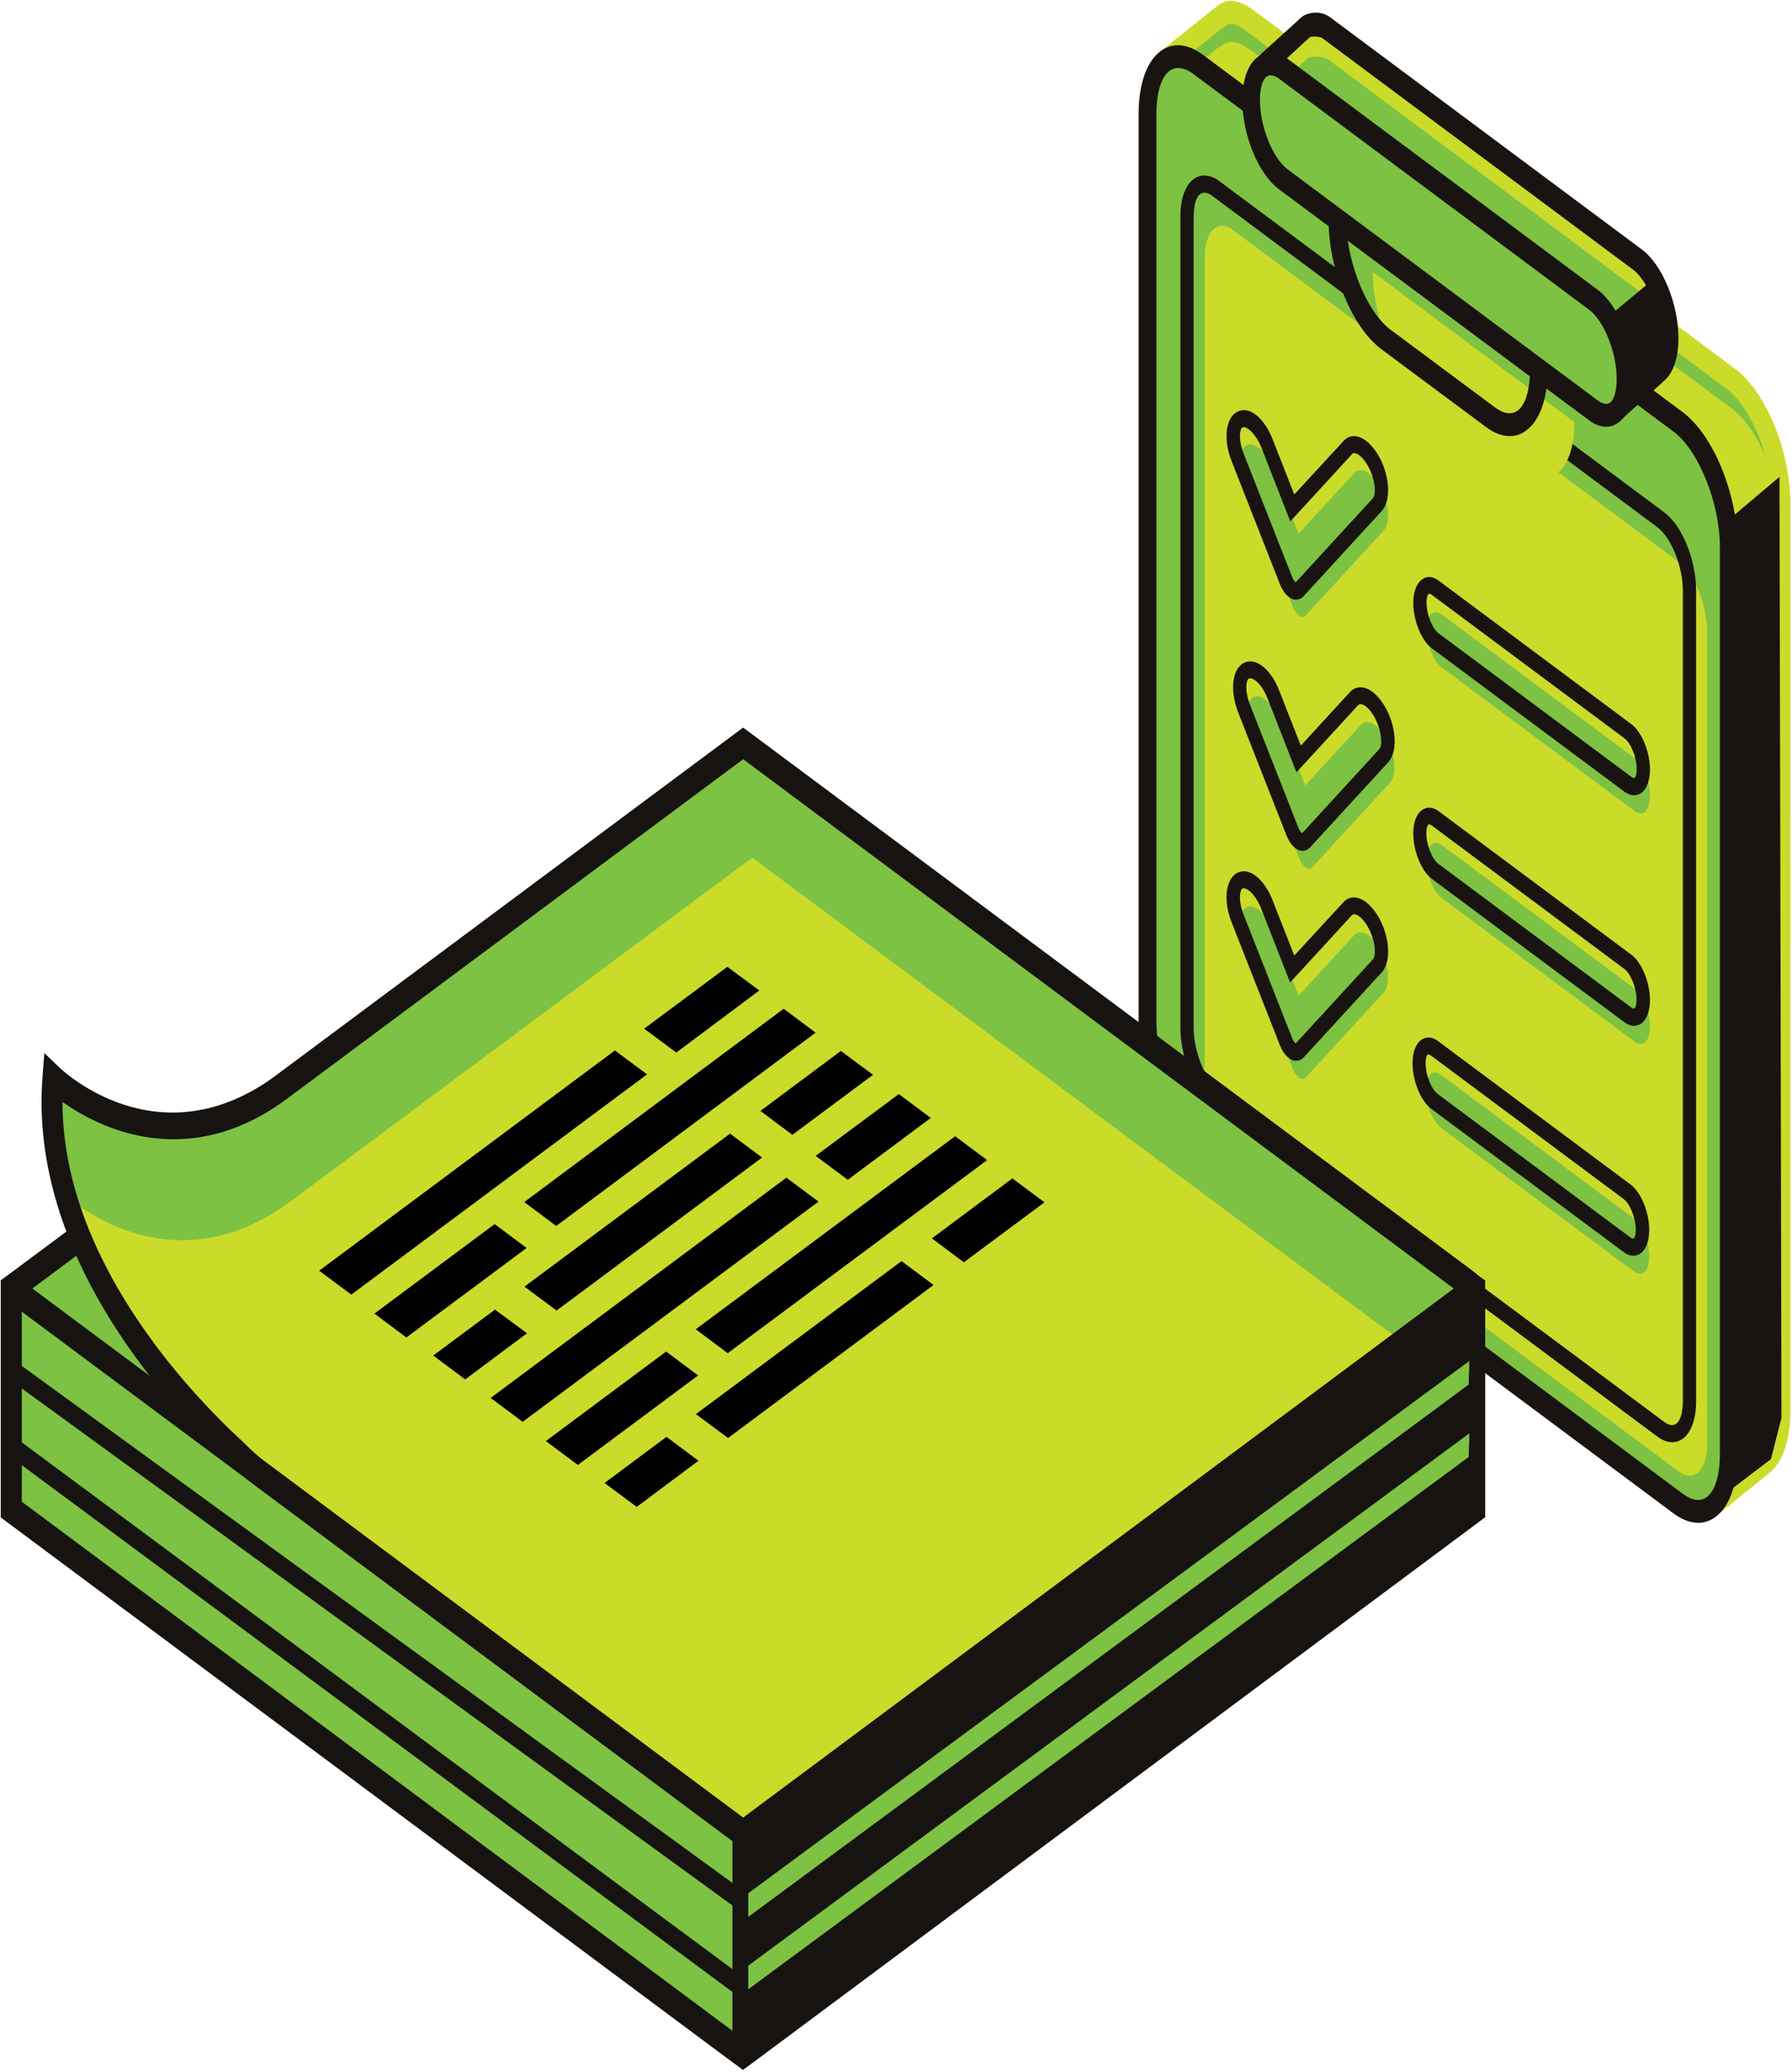 <svg xmlns="http://www.w3.org/2000/svg" width="327" height="378" viewBox="0 0 327 378" fill="none"><path d="M315.864 69.133L228.288 3.944C225.902 2.192 224.41 1.722 222.753 3.047L222.09 3.432L212.842 10.955L213.936 18.136L219.007 31.089V178.436C219.007 187.242 223.151 197.458 228.288 201.263L306.715 259.655L312.881 274.359L321.599 267.306L322.361 266.708C324.051 265.083 325.112 261.877 325.112 257.432V91.96C325.112 83.154 320.969 72.938 315.864 69.133Z" fill="#7DC243"></path><path d="M315.931 74.475L228.388 9.286C226.002 7.534 224.51 7.063 222.853 8.389L222.19 8.773L212.975 16.297L214.069 23.478L219.14 36.43V183.778C219.14 192.584 223.284 202.8 228.421 206.605L306.848 264.996L313.876 268.459L319.411 269.87L321.632 265.595C323.323 263.971 325.245 267.177 325.245 262.774V97.302C325.212 88.496 321.069 78.279 315.931 74.475Z" fill="#CBDB2A"></path><path d="M312.285 277.308L305.523 261.193L227.493 203.1C221.858 198.911 217.417 188.096 217.417 178.478V31.601L212.378 18.52L211.052 9.928L222.09 1.122C224.311 -0.673 226.532 0.225 229.084 2.106L316.627 67.294C322.262 71.483 326.704 82.298 326.704 91.916V257.388C326.704 262.347 325.51 266.194 323.323 268.331L312.285 277.308ZM215.527 17.452L220.665 30.617V178.478C220.665 186.472 224.543 196.09 229.117 199.509L307.909 258.2L313.478 271.452L321.499 264.954C322.726 263.757 323.488 260.979 323.488 257.431V91.959C323.488 83.965 319.61 74.347 315.036 70.928L227.493 5.739C225.073 3.944 224.377 4.2 223.615 4.799L222.753 5.312L214.632 11.937L215.527 17.452Z" fill="#CBDB2A"></path><path d="M306.218 274.274L218.676 209.085C213.571 205.281 209.395 195.064 209.395 186.258V20.786C209.395 11.98 213.538 7.962 218.676 11.767L306.218 76.955C311.323 80.76 315.499 90.976 315.499 99.782V265.254C315.499 274.06 311.356 278.121 306.218 274.274Z" fill="#7DC243"></path><path d="M309.898 277.822C308.473 277.822 306.948 277.266 305.39 276.112L217.847 210.923C212.212 206.734 207.771 195.919 207.771 186.301V20.787C207.771 15.4 209.229 11.211 211.781 9.331C213.969 7.706 216.72 7.92 219.472 9.972L307.014 75.16C312.649 79.349 317.091 90.164 317.091 99.782V265.254C317.091 270.64 315.632 274.83 313.08 276.71C312.119 277.437 311.058 277.822 309.898 277.822ZM214.997 12.408C214.466 12.408 213.936 12.579 213.406 12.921C211.881 14.075 211.019 16.939 211.019 20.787V186.259C211.019 194.252 214.897 203.87 219.472 207.29L307.014 272.479C308.207 273.376 309.964 274.231 311.456 273.12C312.981 271.966 313.842 269.102 313.842 265.254V99.782C313.842 91.789 309.964 82.171 305.39 78.751L217.847 13.562C217.085 12.964 216.057 12.408 214.997 12.408Z" fill="#191411"></path><path d="M306.285 268.418L225.073 207.974C222.189 205.837 219.836 200.066 219.836 195.064V47.118C219.836 42.16 222.189 39.852 225.073 42.032L306.285 102.475C309.168 104.613 311.522 110.383 311.522 115.385V263.331C311.522 268.289 309.168 270.555 306.285 268.418Z" fill="#CBDB2A"></path><path d="M305.125 263.117C304.263 263.117 303.368 262.775 302.44 262.091L221.228 201.647C217.947 199.21 215.395 192.969 215.395 187.412V39.466C215.395 36.303 216.289 33.781 217.814 32.67C219.14 31.686 220.797 31.815 222.455 33.012L303.666 93.455C306.948 95.892 309.5 102.133 309.5 107.69V255.679C309.5 258.842 308.605 261.364 307.08 262.475C306.484 262.903 305.821 263.117 305.125 263.117ZM303.666 259.398C304.296 259.868 305.158 260.295 305.887 259.74C306.649 259.184 307.08 257.645 307.08 255.636V107.733C307.08 103.33 304.959 98.072 302.44 96.191L221.228 35.748C220.599 35.277 219.737 34.85 219.007 35.406C218.245 35.961 217.814 37.5 217.814 39.509V187.455C217.814 191.858 219.936 197.116 222.455 198.997L303.666 259.398Z" fill="#191411"></path><path d="M235.846 110.553L227.029 88.112C225.803 84.991 226.035 81.913 227.493 81.229C228.952 80.503 231.139 82.469 232.366 85.547L236.973 97.345L247.116 86.316C248.31 84.991 250.497 86.273 251.989 89.18C253.481 92.087 253.713 95.507 252.486 96.789L238.2 112.349C237.603 112.99 236.443 112.135 235.846 110.553Z" fill="#7DC243"></path><path d="M236.509 109.4C236.344 109.4 236.211 109.4 236.045 109.358C235.084 109.101 234.123 108.032 233.559 106.579L224.742 84.137C223.78 81.743 223.548 79.221 224.112 77.383C224.443 76.272 225.04 75.46 225.869 75.075C227.99 74.049 230.708 76.229 232.233 80.162L236.178 90.207L245.161 80.461C245.824 79.734 246.652 79.435 247.58 79.606C249.072 79.905 250.663 81.401 251.823 83.624C253.68 87.258 253.812 91.447 252.088 93.285L237.802 108.845C237.437 109.229 236.973 109.4 236.509 109.4ZM226.963 77.939C226.863 77.939 226.797 77.939 226.731 77.982C226.664 78.024 226.499 78.067 226.399 78.495C226.167 79.221 226.167 80.803 226.93 82.726L235.747 105.168C235.979 105.767 236.277 106.109 236.443 106.237L250.531 90.891C251.094 90.293 251.061 87.813 249.801 85.334C248.873 83.539 247.846 82.769 247.249 82.684C246.918 82.598 246.785 82.769 246.752 82.812L235.449 95.123L230.145 81.572C229.15 79.178 227.725 77.939 226.963 77.939Z" fill="#191411"></path><path d="M237.04 156.506L228.222 134.064C226.996 130.943 227.228 127.865 228.686 127.181C230.145 126.455 232.333 128.421 233.559 131.499L238.167 143.297L248.31 132.268C249.503 130.943 251.691 132.226 253.182 135.132C254.674 138.039 254.906 141.459 253.68 142.741L239.393 158.301C238.796 158.942 237.669 158.087 237.04 156.506Z" fill="#7DC243"></path><path d="M237.703 155.224C237.537 155.224 237.404 155.224 237.238 155.182C236.277 154.925 235.316 153.857 234.752 152.403L225.935 129.961C225.007 127.567 224.742 125.045 225.305 123.207C225.637 122.096 226.234 121.284 227.062 120.899C229.15 119.916 231.902 122.053 233.427 125.986L237.371 136.031L246.354 126.242C247.017 125.558 247.846 125.259 248.774 125.43C250.265 125.729 251.857 127.225 253.017 129.448C254.873 133.082 255.006 137.271 253.282 139.109L238.995 154.669C238.631 155.011 238.2 155.224 237.703 155.224ZM236.907 150.95C237.139 151.548 237.437 151.89 237.603 152.018L251.691 136.672C252.254 136.074 252.221 133.595 250.962 131.115C250.033 129.32 249.006 128.551 248.409 128.465C248.078 128.422 247.945 128.551 247.879 128.593L236.576 140.904L231.272 127.354C230.211 124.703 228.587 123.464 227.891 123.806C227.825 123.848 227.659 123.891 227.559 124.319C227.327 125.045 227.327 126.627 228.09 128.551L236.907 150.95Z" fill="#191411"></path><path d="M235.846 194.849L227.029 172.407C225.803 169.287 226.035 166.209 227.493 165.525C228.952 164.799 231.139 166.765 232.366 169.843L236.973 181.641L247.116 170.612C248.31 169.287 250.497 170.569 251.989 173.476C253.481 176.383 253.713 179.803 252.486 181.085L238.2 196.645C237.603 197.286 236.443 196.431 235.846 194.849Z" fill="#7DC243"></path><path d="M236.509 193.524C236.344 193.524 236.211 193.524 236.045 193.482C235.084 193.225 234.123 192.156 233.559 190.703L224.742 168.261C223.78 165.867 223.548 163.345 224.112 161.507C224.443 160.396 225.04 159.584 225.869 159.199C227.957 158.173 230.708 160.353 232.233 164.286L236.178 174.331L245.161 164.585C245.824 163.858 246.652 163.602 247.58 163.773C249.072 164.072 250.663 165.568 251.823 167.791C253.68 171.424 253.812 175.614 252.088 177.452L237.802 193.011C237.437 193.353 236.973 193.524 236.509 193.524ZM226.963 162.063C226.863 162.063 226.797 162.063 226.731 162.106C226.664 162.148 226.499 162.191 226.399 162.619C226.167 163.345 226.167 164.927 226.93 166.85L235.747 189.292C235.979 189.891 236.277 190.233 236.443 190.361L250.531 175.015C251.094 174.417 251.061 171.937 249.801 169.458C248.873 167.663 247.846 166.893 247.249 166.808C246.918 166.765 246.785 166.893 246.719 166.936L235.415 179.247L230.112 165.696C229.151 163.302 227.725 162.063 226.963 162.063Z" fill="#191411"></path><path d="M298.263 147.957L263.127 121.797C261.569 120.642 260.309 117.522 260.309 114.872C260.309 112.179 261.569 110.982 263.127 112.136L298.263 138.297C299.821 139.451 301.08 142.571 301.08 145.222C301.08 147.872 299.821 149.112 298.263 147.957Z" fill="#7DC243"></path><path d="M298.164 145.093C297.6 145.093 297.004 144.879 296.44 144.452L261.304 118.291C259.381 116.88 257.89 113.204 257.89 109.998C257.89 108.032 258.453 106.45 259.481 105.723C260.376 105.04 261.47 105.125 262.53 105.937L297.667 132.098C299.589 133.509 301.081 137.185 301.081 140.391C301.081 142.357 300.517 143.939 299.49 144.666C299.092 144.922 298.661 145.093 298.164 145.093ZM297.667 141.716C297.932 141.93 298.197 142.015 298.296 141.887C298.429 141.802 298.661 141.331 298.661 140.305C298.661 138.211 297.633 135.603 296.44 134.706L261.304 108.545C261.039 108.331 260.807 108.246 260.674 108.374C260.542 108.459 260.31 108.929 260.31 109.955C260.31 112.05 261.337 114.658 262.53 115.555L297.667 141.716Z" fill="#191411"></path><path d="M298.263 190.02L263.127 163.859C261.569 162.705 260.309 159.584 260.309 156.934C260.309 154.241 261.569 153.044 263.127 154.198L298.263 180.359C299.821 181.513 301.08 184.634 301.08 187.284C301.08 189.934 299.821 191.174 298.263 190.02Z" fill="#7DC243"></path><path d="M298.164 187.156C297.6 187.156 297.004 186.942 296.44 186.515L261.304 160.354C259.381 158.943 257.89 155.267 257.89 152.061C257.89 150.094 258.453 148.513 259.481 147.786C260.376 147.145 261.47 147.188 262.53 148L297.667 174.161C299.589 175.571 301.081 179.248 301.081 182.454C301.081 184.42 300.517 186.002 299.49 186.728C299.092 186.985 298.661 187.156 298.164 187.156ZM260.774 150.394C260.741 150.394 260.674 150.394 260.641 150.436C260.508 150.522 260.276 150.992 260.276 152.018C260.276 154.113 261.304 156.72 262.497 157.618L297.634 183.779C297.899 183.993 298.164 184.078 298.263 183.95C298.396 183.864 298.628 183.394 298.628 182.368C298.628 180.274 297.601 177.666 296.407 176.768L261.271 150.607C261.105 150.479 260.906 150.394 260.774 150.394Z" fill="#191411"></path><path d="M298.131 231.955L262.994 205.794C261.436 204.639 260.177 201.519 260.177 198.869C260.177 196.176 261.436 194.979 262.994 196.133L298.131 222.294C299.689 223.448 300.948 226.568 300.948 229.219C300.948 231.869 299.689 233.109 298.131 231.955Z" fill="#7DC243"></path><path d="M298.031 229.09C297.468 229.09 296.871 228.877 296.307 228.449L261.171 202.288C259.249 200.878 257.757 197.201 257.757 193.995C257.757 192.029 258.32 190.447 259.348 189.721C260.243 189.08 261.337 189.122 262.398 189.934L297.534 216.095C299.456 217.506 300.948 221.182 300.948 224.388C300.948 226.355 300.384 227.936 299.357 228.663C298.959 228.962 298.495 229.09 298.031 229.09ZM297.501 225.756C297.766 225.97 298.031 226.013 298.13 225.927C298.263 225.842 298.495 225.371 298.495 224.345C298.495 222.251 297.467 219.643 296.274 218.746L261.138 192.585C260.873 192.371 260.608 192.328 260.508 192.414C260.376 192.499 260.144 192.969 260.144 193.995C260.144 196.09 261.171 198.698 262.364 199.595L297.501 225.756Z" fill="#191411"></path><path d="M303.136 67.422C304.064 66.354 304.661 64.43 304.661 61.822C304.661 56.265 302.042 49.768 298.794 47.374L242.211 5.226C240.819 4.2 238.532 4.756 238.532 4.756C238.532 4.756 238.034 5.14 237.869 5.354L231.272 11.339C230.808 11.766 230.808 12.621 231.272 13.049L238.068 19.332C239.128 21.94 240.587 24.163 242.211 25.36L254.31 34.379L266.309 45.493L293.424 74.219C294.021 74.86 294.849 74.903 295.479 74.347C297.766 72.295 302.97 67.593 303.037 67.508L303.136 67.422Z" fill="#CBDB2A"></path><path d="M304.959 67.551C304.959 61.994 302.341 55.496 299.092 53.103L242.51 10.954C241.117 9.929 238.83 10.484 238.83 10.484C238.83 10.484 238.333 10.869 238.167 11.083L231.571 17.067C231.107 17.495 231.107 18.35 231.571 18.777L238.366 25.061C239.427 27.668 240.885 29.891 242.51 31.088L254.608 40.108L294.253 75.374L304.959 67.551Z" fill="#7DC243"></path><path d="M294.518 76.826C293.755 76.826 293.026 76.484 292.396 75.843L265.282 47.117L253.382 36.089L241.415 27.198C239.692 25.915 238.067 23.65 236.841 20.786L230.344 14.758C229.714 14.16 229.316 13.219 229.316 12.194C229.316 11.168 229.714 10.227 230.344 9.629L236.94 3.644C237.04 3.516 237.703 2.96 237.703 2.96L238.266 2.661C238.565 2.575 240.752 1.55 243.04 3.388L299.622 45.536C303.368 48.314 306.285 55.453 306.285 61.779C306.285 64.814 305.556 67.337 304.263 68.876L304.23 68.918C303.998 69.175 303.965 69.218 297.733 74.86L296.44 76.014C295.843 76.57 295.181 76.826 294.518 76.826ZM233.128 12.194L239.327 17.964L239.493 18.392C240.454 20.743 241.747 22.624 243.006 23.607L255.105 32.626L267.237 43.826L294.451 72.637L295.843 71.483C298.296 69.26 301.843 66.097 302.075 65.883L302.108 65.798L302.042 65.883C302.672 65.156 303.037 63.66 303.037 61.822C303.037 56.992 300.716 51.221 297.965 49.169L241.382 7.021C240.852 6.636 239.824 6.636 239.095 6.722C239.029 6.765 238.962 6.85 238.896 6.893L233.128 12.194Z" fill="#191411"></path><path d="M271.977 76.101L252.95 61.952C248.045 58.319 244.1 48.529 244.1 40.108L280.861 67.466C280.828 75.887 276.85 79.777 271.977 76.101Z" fill="#7DC243"></path><path d="M278.408 85.632L259.381 71.483C254.475 67.85 250.531 58.061 250.531 49.64L287.291 76.998C287.291 85.419 283.314 89.308 278.408 85.632Z" fill="#CBDB2A"></path><path d="M275.491 79.563C274.099 79.563 272.64 79.008 271.148 77.896L252.122 63.747C246.686 59.729 242.443 49.342 242.443 40.108V36.518L282.419 66.269V67.466C282.419 72.638 280.993 76.699 278.541 78.495C277.646 79.221 276.585 79.563 275.491 79.563ZM245.956 43.913C246.885 50.538 250.067 57.421 253.746 60.156L272.773 74.306C273.9 75.16 275.557 75.93 276.949 74.904C278.209 73.964 279.005 71.655 279.17 68.62L245.956 43.913Z" fill="#191411"></path><path d="M290.739 74.861L234.156 32.713C230.908 30.319 228.289 23.821 228.289 18.264C228.289 12.707 230.908 10.142 234.156 12.536L290.739 54.684C293.987 57.078 296.606 63.576 296.606 69.133C296.606 74.69 293.987 77.255 290.739 74.861Z" fill="#7DC243"></path><path d="M293.092 77.854C292.098 77.854 291.004 77.469 289.943 76.657L233.36 34.509C229.615 31.73 226.698 24.592 226.698 18.265C226.698 14.589 227.725 11.682 229.548 10.357C231.139 9.16 233.062 9.331 234.985 10.742L291.567 52.89C295.313 55.669 298.23 62.807 298.23 69.134C298.23 72.81 297.202 75.717 295.379 77.042C294.683 77.597 293.888 77.854 293.092 77.854ZM231.836 13.734C231.604 13.734 231.338 13.82 231.14 13.948C230.377 14.504 229.913 16.128 229.913 18.265C229.913 23.096 232.233 28.866 234.985 30.918L291.567 73.066C292.098 73.451 293.059 74.007 293.788 73.451C294.551 72.895 295.015 71.271 295.015 69.134C295.015 64.303 292.694 58.532 289.943 56.481L233.36 14.332C232.996 14.076 232.399 13.734 231.836 13.734Z" fill="#191411"></path><path d="M293.125 58.061L301.677 50.965L304.959 61.01L303.136 67.422L296.241 73.663L296.142 66.439L293.125 58.061Z" fill="#191411"></path><path d="M315.499 94.78L324.714 87L325.079 258.67L323.156 266.194L314.472 272.819L315.101 98.926L315.499 94.78Z" fill="#191411"></path><path d="M269.094 235.032L135.576 334.461L2.058 235.032L135.576 135.646L269.094 235.032Z" fill="#7DC243"></path><path d="M2.058 235.032V275.428L135.576 374.814V334.461L2.058 235.032Z" fill="#7DC243"></path><path d="M269.093 235.032V275.428L135.575 374.814V334.461L269.093 235.032Z" fill="#171311"></path><path d="M271.016 233.621L269.093 232.21L135.575 132.824L2.057 232.167L0.135 233.578V236.442V276.837L133.653 376.223L135.575 377.634L137.498 376.223L270.055 277.521L271.016 276.795V236.399V233.621ZM135.575 138.51L265.248 235.031L204.853 280.001L135.575 331.596L5.902 235.074L135.575 138.51ZM3.98 273.973V239.306L133.653 335.828V370.495L3.98 273.973ZM267.171 273.973L137.498 370.495V335.828L267.171 239.263V273.973Z" fill="#171311"></path><path d="M135.576 135.646L51.448 198.27C28.675 215.241 9.616 196.731 9.616 196.731C7.163 228.407 32.653 255.38 43.326 265.211C44.52 266.451 45.812 267.648 47.205 268.674L135.543 334.461L269.061 235.075L135.576 135.646Z" fill="#7DC243"></path><path d="M47.933 268.674L136.271 334.461L256.298 245.12L137.266 156.464L53.138 219.088C34.277 233.151 18.001 222.892 12.963 218.917C19.493 240.546 36 257.773 44.088 265.211C45.248 266.451 46.541 267.605 47.933 268.674Z" fill="#CBDB2A"></path><path d="M135.575 337.324L46.276 270.81C44.917 269.784 43.558 268.587 42.166 267.134C31.028 256.874 5.206 229.303 7.758 196.473L8.09 192.113L10.808 194.721C11.537 195.448 29.172 211.99 50.519 196.089L135.608 132.738L269.027 232.081C270.784 233.364 270.784 236.655 269.027 237.938L135.575 337.324ZM11.405 201.047C11.405 229.559 34.276 253.839 44.486 263.201C45.845 264.569 47.005 265.637 48.231 266.535L135.608 331.595L265.281 235.074L135.608 138.509L52.441 200.406C34.077 214.085 17.802 205.578 11.405 201.047Z" fill="#171311"></path><path d="M134.647 348.353L1.129 251.233L3.018 248.497L136.536 345.617L134.647 348.353Z" fill="#171311"></path><path d="M134.614 364.127L1.096 265.168L3.018 262.433L136.536 361.391L134.614 364.127Z" fill="#171311"></path><path d="M136.537 349.722V345.404L268.132 248.284L268 252.602L136.537 349.722Z" fill="#7DC243"></path><path d="M136.537 362.93V358.612L268.132 261.492L268 265.81L136.537 362.93Z" fill="#7DC243"></path><path d="M118.073 196.004L64.109 236.186L58.242 231.825L112.206 191.644L118.073 196.004Z" fill="#010101"></path><path d="M138.558 180.701L123.41 192.029L117.543 187.669L132.725 176.384L138.558 180.701Z" fill="#010101"></path><path d="M96.096 227.679L74.153 244.009L68.319 239.649L90.263 223.319L96.096 227.679Z" fill="#010101"></path><path d="M148.834 188.395L101.499 223.661L95.665 219.301L143 184.035L148.834 188.395Z" fill="#010101"></path><path d="M139.055 211.179L101.565 239.093L95.698 234.733L133.221 206.819L139.055 211.179Z" fill="#010101"></path><path d="M159.308 196.09L144.591 207.033L138.757 202.673L153.441 191.729L159.308 196.09Z" fill="#010101"></path><path d="M96.163 243.239L84.892 251.66L79.059 247.3L90.329 238.922L96.163 243.239Z" fill="#010101"></path><path d="M149.364 219.216L95.367 259.397L89.533 255.037L143.497 214.855L149.364 219.216Z" fill="#010101"></path><path d="M169.849 203.956L154.701 215.241L148.834 210.881L164.016 199.596L169.849 203.956Z" fill="#010101"></path><path d="M127.387 250.933L105.444 267.263L99.61 262.902L121.554 246.573L127.387 250.933Z" fill="#010101"></path><path d="M180.125 211.649L132.791 246.872L126.957 242.512L174.291 207.289L180.125 211.649Z" fill="#010101"></path><path d="M170.347 234.433L132.857 262.347L126.99 257.987L164.513 230.073L170.347 234.433Z" fill="#010101"></path><path d="M190.6 219.345L175.882 230.288L170.048 225.928L184.733 214.984L190.6 219.345Z" fill="#010101"></path><path d="M127.455 266.494L116.184 274.915L110.317 270.555L121.621 262.134L127.455 266.494Z" fill="#010101"></path></svg>